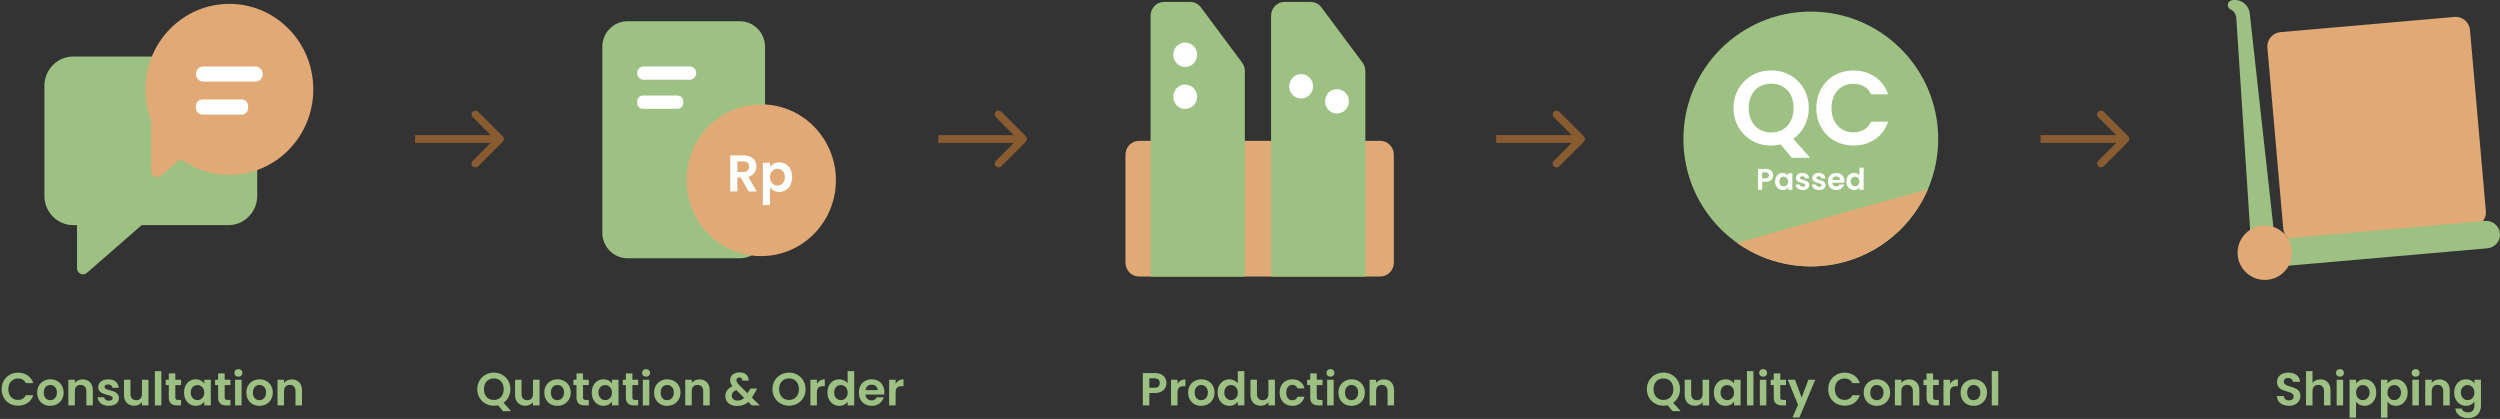 <svg xmlns="http://www.w3.org/2000/svg" width="1295" height="217" viewBox="0 0 1295 217" fill="none"><rect x="0" y="0" width="1295" height="217" fill="#333333" stroke="none"/><path d="M0.867 201.6C0.867 199.952 1.235 198.48 1.971 197.184C2.723 195.872 3.739 194.856 5.019 194.136C6.315 193.4 7.763 193.032 9.363 193.032C11.235 193.032 12.875 193.512 14.283 194.472C15.691 195.432 16.675 196.76 17.235 198.456H13.371C12.987 197.656 12.443 197.056 11.739 196.656C11.051 196.256 10.251 196.056 9.339 196.056C8.363 196.056 7.491 196.288 6.723 196.752C5.971 197.2 5.379 197.84 4.947 198.672C4.531 199.504 4.323 200.48 4.323 201.6C4.323 202.704 4.531 203.68 4.947 204.528C5.379 205.36 5.971 206.008 6.723 206.472C7.491 206.92 8.363 207.144 9.339 207.144C10.251 207.144 11.051 206.944 11.739 206.544C12.443 206.128 12.987 205.52 13.371 204.72H17.235C16.675 206.432 15.691 207.768 14.283 208.728C12.891 209.672 11.251 210.144 9.363 210.144C7.763 210.144 6.315 209.784 5.019 209.064C3.739 208.328 2.723 207.312 1.971 206.016C1.235 204.72 0.867 203.248 0.867 201.6ZM26.009 210.216C24.729 210.216 23.577 209.936 22.553 209.376C21.529 208.8 20.721 207.992 20.129 206.952C19.553 205.912 19.265 204.712 19.265 203.352C19.265 201.992 19.561 200.792 20.153 199.752C20.761 198.712 21.585 197.912 22.625 197.352C23.665 196.776 24.825 196.488 26.105 196.488C27.385 196.488 28.545 196.776 29.585 197.352C30.625 197.912 31.441 198.712 32.033 199.752C32.641 200.792 32.945 201.992 32.945 203.352C32.945 204.712 32.633 205.912 32.009 206.952C31.401 207.992 30.569 208.8 29.513 209.376C28.473 209.936 27.305 210.216 26.009 210.216ZM26.009 207.288C26.617 207.288 27.185 207.144 27.713 206.856C28.257 206.552 28.689 206.104 29.009 205.512C29.329 204.92 29.489 204.2 29.489 203.352C29.489 202.088 29.153 201.12 28.481 200.448C27.825 199.76 27.017 199.416 26.057 199.416C25.097 199.416 24.289 199.76 23.633 200.448C22.993 201.12 22.673 202.088 22.673 203.352C22.673 204.616 22.985 205.592 23.609 206.28C24.249 206.952 25.049 207.288 26.009 207.288ZM42.778 196.512C44.362 196.512 45.642 197.016 46.618 198.024C47.594 199.016 48.082 200.408 48.082 202.2V210H44.722V202.656C44.722 201.6 44.458 200.792 43.93 200.232C43.402 199.656 42.682 199.368 41.77 199.368C40.842 199.368 40.106 199.656 39.562 200.232C39.034 200.792 38.77 201.6 38.77 202.656V210H35.41V196.704H38.77V198.36C39.218 197.784 39.786 197.336 40.474 197.016C41.178 196.68 41.946 196.512 42.778 196.512ZM56.365 210.216C55.277 210.216 54.301 210.024 53.437 209.64C52.573 209.24 51.885 208.704 51.373 208.032C50.877 207.36 50.605 206.616 50.557 205.8H53.941C54.005 206.312 54.253 206.736 54.685 207.072C55.133 207.408 55.685 207.576 56.341 207.576C56.981 207.576 57.477 207.448 57.829 207.192C58.197 206.936 58.381 206.608 58.381 206.208C58.381 205.776 58.157 205.456 57.709 205.248C57.277 205.024 56.581 204.784 55.621 204.528C54.629 204.288 53.813 204.04 53.173 203.784C52.549 203.528 52.005 203.136 51.541 202.608C51.093 202.08 50.869 201.368 50.869 200.472C50.869 199.736 51.077 199.064 51.493 198.456C51.925 197.848 52.533 197.368 53.317 197.016C54.117 196.664 55.053 196.488 56.125 196.488C57.709 196.488 58.973 196.888 59.917 197.688C60.861 198.472 61.381 199.536 61.477 200.88H58.261C58.213 200.352 57.989 199.936 57.589 199.632C57.205 199.312 56.685 199.152 56.029 199.152C55.421 199.152 54.949 199.264 54.613 199.488C54.293 199.712 54.133 200.024 54.133 200.424C54.133 200.872 54.357 201.216 54.805 201.456C55.253 201.68 55.949 201.912 56.893 202.152C57.853 202.392 58.645 202.64 59.269 202.896C59.893 203.152 60.429 203.552 60.877 204.096C61.341 204.624 61.581 205.328 61.597 206.208C61.597 206.976 61.381 207.664 60.949 208.272C60.533 208.88 59.925 209.36 59.125 209.712C58.341 210.048 57.421 210.216 56.365 210.216ZM76.907 196.704V210H73.523V208.32C73.091 208.896 72.523 209.352 71.819 209.688C71.131 210.008 70.379 210.168 69.563 210.168C68.523 210.168 67.603 209.952 66.803 209.52C66.003 209.072 65.371 208.424 64.907 207.576C64.459 206.712 64.235 205.688 64.235 204.504V196.704H67.595V204.024C67.595 205.08 67.859 205.896 68.387 206.472C68.915 207.032 69.635 207.312 70.547 207.312C71.475 207.312 72.203 207.032 72.731 206.472C73.259 205.896 73.523 205.08 73.523 204.024V196.704H76.907ZM83.582 192.24V210H80.222V192.24H83.582ZM90.814 199.464V205.896C90.814 206.344 90.918 206.672 91.126 206.88C91.35 207.072 91.718 207.168 92.23 207.168H93.79V210H91.678C88.846 210 87.43 208.624 87.43 205.872V199.464H85.846V196.704H87.43V193.416H90.814V196.704H93.79V199.464H90.814ZM95.343 203.304C95.343 201.96 95.607 200.768 96.135 199.728C96.679 198.688 97.407 197.888 98.319 197.328C99.247 196.768 100.279 196.488 101.415 196.488C102.407 196.488 103.271 196.688 104.007 197.088C104.759 197.488 105.359 197.992 105.807 198.6V196.704H109.191V210H105.807V208.056C105.375 208.68 104.775 209.2 104.007 209.616C103.255 210.016 102.383 210.216 101.391 210.216C100.271 210.216 99.247 209.928 98.319 209.352C97.407 208.776 96.679 207.968 96.135 206.928C95.607 205.872 95.343 204.664 95.343 203.304ZM105.807 203.352C105.807 202.536 105.647 201.84 105.327 201.264C105.007 200.672 104.575 200.224 104.031 199.92C103.487 199.6 102.903 199.44 102.279 199.44C101.655 199.44 101.079 199.592 100.551 199.896C100.023 200.2 99.591 200.648 99.255 201.24C98.935 201.816 98.775 202.504 98.775 203.304C98.775 204.104 98.935 204.808 99.255 205.416C99.591 206.008 100.023 206.464 100.551 206.784C101.095 207.104 101.671 207.264 102.279 207.264C102.903 207.264 103.487 207.112 104.031 206.808C104.575 206.488 105.007 206.04 105.327 205.464C105.647 204.872 105.807 204.168 105.807 203.352ZM116.384 199.464V205.896C116.384 206.344 116.488 206.672 116.696 206.88C116.92 207.072 117.288 207.168 117.8 207.168H119.36V210H117.248C114.416 210 113 208.624 113 205.872V199.464H111.416V196.704H113V193.416H116.384V196.704H119.36V199.464H116.384ZM123.481 195.12C122.889 195.12 122.393 194.936 121.993 194.568C121.609 194.184 121.417 193.712 121.417 193.152C121.417 192.592 121.609 192.128 121.993 191.76C122.393 191.376 122.889 191.184 123.481 191.184C124.073 191.184 124.561 191.376 124.945 191.76C125.345 192.128 125.545 192.592 125.545 193.152C125.545 193.712 125.345 194.184 124.945 194.568C124.561 194.936 124.073 195.12 123.481 195.12ZM125.137 196.704V210H121.777V196.704H125.137ZM134.361 210.216C133.081 210.216 131.929 209.936 130.905 209.376C129.881 208.8 129.073 207.992 128.481 206.952C127.905 205.912 127.617 204.712 127.617 203.352C127.617 201.992 127.913 200.792 128.505 199.752C129.113 198.712 129.937 197.912 130.977 197.352C132.017 196.776 133.177 196.488 134.457 196.488C135.737 196.488 136.897 196.776 137.937 197.352C138.977 197.912 139.793 198.712 140.385 199.752C140.993 200.792 141.297 201.992 141.297 203.352C141.297 204.712 140.985 205.912 140.361 206.952C139.753 207.992 138.921 208.8 137.865 209.376C136.825 209.936 135.657 210.216 134.361 210.216ZM134.361 207.288C134.969 207.288 135.537 207.144 136.065 206.856C136.609 206.552 137.041 206.104 137.361 205.512C137.681 204.92 137.841 204.2 137.841 203.352C137.841 202.088 137.505 201.12 136.833 200.448C136.177 199.76 135.369 199.416 134.409 199.416C133.449 199.416 132.641 199.76 131.985 200.448C131.345 201.12 131.025 202.088 131.025 203.352C131.025 204.616 131.337 205.592 131.961 206.28C132.601 206.952 133.401 207.288 134.361 207.288ZM151.129 196.512C152.713 196.512 153.993 197.016 154.969 198.024C155.945 199.016 156.433 200.408 156.433 202.2V210H153.073V202.656C153.073 201.6 152.809 200.792 152.281 200.232C151.753 199.656 151.033 199.368 150.121 199.368C149.193 199.368 148.457 199.656 147.913 200.232C147.385 200.792 147.121 201.6 147.121 202.656V210H143.761V196.704H147.121V198.36C147.569 197.784 148.137 197.336 148.825 197.016C149.529 196.68 150.297 196.512 151.129 196.512Z" fill="#9DC183"></path><path d="M260.519 212.952L257.975 209.904C257.271 210.08 256.551 210.168 255.815 210.168C254.247 210.168 252.807 209.8 251.495 209.064C250.183 208.328 249.143 207.312 248.375 206.016C247.607 204.704 247.223 203.224 247.223 201.576C247.223 199.944 247.607 198.48 248.375 197.184C249.143 195.872 250.183 194.848 251.495 194.112C252.807 193.376 254.247 193.008 255.815 193.008C257.399 193.008 258.839 193.376 260.135 194.112C261.447 194.848 262.479 195.872 263.231 197.184C263.999 198.48 264.383 199.944 264.383 201.576C264.383 203.064 264.063 204.424 263.423 205.656C262.799 206.872 261.943 207.864 260.855 208.632L264.695 212.952H260.519ZM250.679 201.576C250.679 202.696 250.895 203.68 251.327 204.528C251.759 205.376 252.359 206.032 253.127 206.496C253.911 206.944 254.807 207.168 255.815 207.168C256.823 207.168 257.711 206.944 258.479 206.496C259.247 206.032 259.847 205.376 260.279 204.528C260.711 203.68 260.927 202.696 260.927 201.576C260.927 200.456 260.711 199.48 260.279 198.648C259.847 197.8 259.247 197.152 258.479 196.704C257.711 196.256 256.823 196.032 255.815 196.032C254.807 196.032 253.911 196.256 253.127 196.704C252.359 197.152 251.759 197.8 251.327 198.648C250.895 199.48 250.679 200.456 250.679 201.576ZM279.481 196.704V210H276.097V208.32C275.665 208.896 275.097 209.352 274.393 209.688C273.705 210.008 272.953 210.168 272.137 210.168C271.097 210.168 270.177 209.952 269.377 209.52C268.577 209.072 267.945 208.424 267.481 207.576C267.033 206.712 266.809 205.688 266.809 204.504V196.704H270.169V204.024C270.169 205.08 270.433 205.896 270.961 206.472C271.489 207.032 272.209 207.312 273.121 207.312C274.049 207.312 274.777 207.032 275.305 206.472C275.833 205.896 276.097 205.08 276.097 204.024V196.704H279.481ZM288.701 210.216C287.421 210.216 286.269 209.936 285.245 209.376C284.221 208.8 283.413 207.992 282.821 206.952C282.245 205.912 281.957 204.712 281.957 203.352C281.957 201.992 282.253 200.792 282.845 199.752C283.453 198.712 284.277 197.912 285.317 197.352C286.357 196.776 287.517 196.488 288.797 196.488C290.077 196.488 291.237 196.776 292.277 197.352C293.317 197.912 294.133 198.712 294.725 199.752C295.333 200.792 295.637 201.992 295.637 203.352C295.637 204.712 295.325 205.912 294.701 206.952C294.093 207.992 293.261 208.8 292.205 209.376C291.165 209.936 289.997 210.216 288.701 210.216ZM288.701 207.288C289.309 207.288 289.877 207.144 290.405 206.856C290.949 206.552 291.381 206.104 291.701 205.512C292.021 204.92 292.181 204.2 292.181 203.352C292.181 202.088 291.845 201.12 291.173 200.448C290.517 199.76 289.709 199.416 288.749 199.416C287.789 199.416 286.981 199.76 286.325 200.448C285.685 201.12 285.365 202.088 285.365 203.352C285.365 204.616 285.677 205.592 286.301 206.28C286.941 206.952 287.741 207.288 288.701 207.288ZM302.013 199.464V205.896C302.013 206.344 302.117 206.672 302.325 206.88C302.549 207.072 302.917 207.168 303.429 207.168H304.989V210H302.877C300.045 210 298.629 208.624 298.629 205.872V199.464H297.045V196.704H298.629V193.416H302.013V196.704H304.989V199.464H302.013ZM306.542 203.304C306.542 201.96 306.806 200.768 307.334 199.728C307.878 198.688 308.606 197.888 309.518 197.328C310.446 196.768 311.478 196.488 312.614 196.488C313.606 196.488 314.47 196.688 315.206 197.088C315.958 197.488 316.558 197.992 317.006 198.6V196.704H320.39V210H317.006V208.056C316.574 208.68 315.974 209.2 315.206 209.616C314.454 210.016 313.582 210.216 312.59 210.216C311.47 210.216 310.446 209.928 309.518 209.352C308.606 208.776 307.878 207.968 307.334 206.928C306.806 205.872 306.542 204.664 306.542 203.304ZM317.006 203.352C317.006 202.536 316.846 201.84 316.526 201.264C316.206 200.672 315.774 200.224 315.23 199.92C314.686 199.6 314.102 199.44 313.478 199.44C312.854 199.44 312.278 199.592 311.75 199.896C311.222 200.2 310.79 200.648 310.454 201.24C310.134 201.816 309.974 202.504 309.974 203.304C309.974 204.104 310.134 204.808 310.454 205.416C310.79 206.008 311.222 206.464 311.75 206.784C312.294 207.104 312.87 207.264 313.478 207.264C314.102 207.264 314.686 207.112 315.23 206.808C315.774 206.488 316.206 206.04 316.526 205.464C316.846 204.872 317.006 204.168 317.006 203.352ZM327.584 199.464V205.896C327.584 206.344 327.688 206.672 327.896 206.88C328.12 207.072 328.488 207.168 329 207.168H330.56V210H328.448C325.616 210 324.2 208.624 324.2 205.872V199.464H322.616V196.704H324.2V193.416H327.584V196.704H330.56V199.464H327.584ZM334.68 195.12C334.088 195.12 333.592 194.936 333.192 194.568C332.808 194.184 332.616 193.712 332.616 193.152C332.616 192.592 332.808 192.128 333.192 191.76C333.592 191.376 334.088 191.184 334.68 191.184C335.272 191.184 335.76 191.376 336.144 191.76C336.544 192.128 336.744 192.592 336.744 193.152C336.744 193.712 336.544 194.184 336.144 194.568C335.76 194.936 335.272 195.12 334.68 195.12ZM336.336 196.704V210H332.976V196.704H336.336ZM345.56 210.216C344.28 210.216 343.128 209.936 342.104 209.376C341.08 208.8 340.272 207.992 339.68 206.952C339.104 205.912 338.816 204.712 338.816 203.352C338.816 201.992 339.112 200.792 339.704 199.752C340.312 198.712 341.136 197.912 342.176 197.352C343.216 196.776 344.376 196.488 345.656 196.488C346.936 196.488 348.096 196.776 349.136 197.352C350.176 197.912 350.992 198.712 351.584 199.752C352.192 200.792 352.496 201.992 352.496 203.352C352.496 204.712 352.184 205.912 351.56 206.952C350.952 207.992 350.12 208.8 349.064 209.376C348.024 209.936 346.856 210.216 345.56 210.216ZM345.56 207.288C346.168 207.288 346.736 207.144 347.264 206.856C347.808 206.552 348.24 206.104 348.56 205.512C348.88 204.92 349.04 204.2 349.04 203.352C349.04 202.088 348.704 201.12 348.032 200.448C347.376 199.76 346.568 199.416 345.608 199.416C344.648 199.416 343.84 199.76 343.184 200.448C342.544 201.12 342.224 202.088 342.224 203.352C342.224 204.616 342.536 205.592 343.16 206.28C343.8 206.952 344.6 207.288 345.56 207.288ZM362.329 196.512C363.913 196.512 365.193 197.016 366.169 198.024C367.145 199.016 367.633 200.408 367.633 202.2V210H364.273V202.656C364.273 201.6 364.009 200.792 363.481 200.232C362.953 199.656 362.233 199.368 361.321 199.368C360.393 199.368 359.657 199.656 359.113 200.232C358.585 200.792 358.321 201.6 358.321 202.656V210H354.961V196.704H358.321V198.36C358.769 197.784 359.337 197.336 360.025 197.016C360.729 196.68 361.497 196.512 362.329 196.512ZM389.435 210L387.611 208.2C386.059 209.592 384.163 210.288 381.923 210.288C380.691 210.288 379.603 210.08 378.659 209.664C377.731 209.232 377.011 208.632 376.499 207.864C375.987 207.08 375.731 206.176 375.731 205.152C375.731 204.048 376.043 203.056 376.667 202.176C377.291 201.296 378.211 200.584 379.427 200.04C378.995 199.512 378.683 199.008 378.491 198.528C378.299 198.032 378.203 197.504 378.203 196.944C378.203 196.176 378.403 195.488 378.803 194.88C379.203 194.256 379.771 193.768 380.507 193.416C381.259 193.064 382.131 192.888 383.123 192.888C384.131 192.888 384.995 193.08 385.715 193.464C386.435 193.848 386.971 194.36 387.323 195C387.675 195.64 387.827 196.352 387.779 197.136H384.515C384.531 196.608 384.403 196.208 384.131 195.936C383.859 195.648 383.491 195.504 383.027 195.504C382.579 195.504 382.203 195.64 381.899 195.912C381.611 196.168 381.467 196.504 381.467 196.92C381.467 197.32 381.587 197.72 381.827 198.12C382.067 198.504 382.459 198.984 383.003 199.56L387.227 203.736C387.259 203.704 387.283 203.672 387.299 203.64C387.315 203.608 387.331 203.576 387.347 203.544L388.715 201.264H392.219L390.539 204.216C390.219 204.84 389.875 205.432 389.507 205.992L393.563 210H389.435ZM382.019 207.504C383.331 207.504 384.491 207.04 385.499 206.112L381.371 202.032C379.819 202.72 379.043 203.696 379.043 204.96C379.043 205.68 379.315 206.288 379.859 206.784C380.403 207.264 381.123 207.504 382.019 207.504ZM408.721 210.168C407.153 210.168 405.713 209.8 404.401 209.064C403.089 208.328 402.049 207.312 401.281 206.016C400.513 204.704 400.129 203.224 400.129 201.576C400.129 199.944 400.513 198.48 401.281 197.184C402.049 195.872 403.089 194.848 404.401 194.112C405.713 193.376 407.153 193.008 408.721 193.008C410.305 193.008 411.745 193.376 413.041 194.112C414.353 194.848 415.385 195.872 416.137 197.184C416.905 198.48 417.289 199.944 417.289 201.576C417.289 203.224 416.905 204.704 416.137 206.016C415.385 207.312 414.353 208.328 413.041 209.064C411.729 209.8 410.289 210.168 408.721 210.168ZM408.721 207.168C409.729 207.168 410.617 206.944 411.385 206.496C412.153 206.032 412.753 205.376 413.185 204.528C413.617 203.68 413.833 202.696 413.833 201.576C413.833 200.456 413.617 199.48 413.185 198.648C412.753 197.8 412.153 197.152 411.385 196.704C410.617 196.256 409.729 196.032 408.721 196.032C407.713 196.032 406.817 196.256 406.033 196.704C405.265 197.152 404.665 197.8 404.233 198.648C403.801 199.48 403.585 200.456 403.585 201.576C403.585 202.696 403.801 203.68 404.233 204.528C404.665 205.376 405.265 206.032 406.033 206.496C406.817 206.944 407.713 207.168 408.721 207.168ZM423.149 198.768C423.581 198.064 424.141 197.512 424.829 197.112C425.533 196.712 426.333 196.512 427.229 196.512V200.04H426.341C425.285 200.04 424.485 200.288 423.941 200.784C423.413 201.28 423.149 202.144 423.149 203.376V210H419.789V196.704H423.149V198.768ZM428.628 203.304C428.628 201.96 428.892 200.768 429.42 199.728C429.964 198.688 430.7 197.888 431.628 197.328C432.556 196.768 433.588 196.488 434.724 196.488C435.588 196.488 436.412 196.68 437.196 197.064C437.98 197.432 438.604 197.928 439.068 198.552V192.24H442.476V210H439.068V208.032C438.652 208.688 438.068 209.216 437.316 209.616C436.564 210.016 435.692 210.216 434.7 210.216C433.58 210.216 432.556 209.928 431.628 209.352C430.7 208.776 429.964 207.968 429.42 206.928C428.892 205.872 428.628 204.664 428.628 203.304ZM439.092 203.352C439.092 202.536 438.932 201.84 438.612 201.264C438.292 200.672 437.86 200.224 437.316 199.92C436.772 199.6 436.188 199.44 435.564 199.44C434.94 199.44 434.364 199.592 433.836 199.896C433.308 200.2 432.876 200.648 432.54 201.24C432.22 201.816 432.06 202.504 432.06 203.304C432.06 204.104 432.22 204.808 432.54 205.416C432.876 206.008 433.308 206.464 433.836 206.784C434.38 207.104 434.956 207.264 435.564 207.264C436.188 207.264 436.772 207.112 437.316 206.808C437.86 206.488 438.292 206.04 438.612 205.464C438.932 204.872 439.092 204.168 439.092 203.352ZM458.118 203.064C458.118 203.544 458.086 203.976 458.022 204.36H448.302C448.382 205.32 448.718 206.072 449.31 206.616C449.902 207.16 450.63 207.432 451.494 207.432C452.742 207.432 453.63 206.896 454.158 205.824H457.782C457.398 207.104 456.662 208.16 455.574 208.992C454.486 209.808 453.15 210.216 451.566 210.216C450.286 210.216 449.134 209.936 448.11 209.376C447.102 208.8 446.31 207.992 445.734 206.952C445.174 205.912 444.894 204.712 444.894 203.352C444.894 201.976 445.174 200.768 445.734 199.728C446.294 198.688 447.078 197.888 448.086 197.328C449.094 196.768 450.254 196.488 451.566 196.488C452.83 196.488 453.958 196.76 454.95 197.304C455.958 197.848 456.734 198.624 457.278 199.632C457.838 200.624 458.118 201.768 458.118 203.064ZM454.638 202.104C454.622 201.24 454.31 200.552 453.702 200.04C453.094 199.512 452.35 199.248 451.47 199.248C450.638 199.248 449.934 199.504 449.358 200.016C448.798 200.512 448.454 201.208 448.326 202.104H454.638ZM463.93 198.768C464.362 198.064 464.922 197.512 465.61 197.112C466.314 196.712 467.114 196.512 468.01 196.512V200.04H467.122C466.066 200.04 465.266 200.288 464.722 200.784C464.194 201.28 463.93 202.144 463.93 203.376V210H460.57V196.704H463.93V198.768Z" fill="#9DC183"></path><path d="M604.204 198.432C604.204 199.328 603.988 200.168 603.556 200.952C603.14 201.736 602.476 202.368 601.564 202.848C600.668 203.328 599.532 203.568 598.156 203.568H595.348V210H591.988V193.248H598.156C599.452 193.248 600.556 193.472 601.468 193.92C602.38 194.368 603.06 194.984 603.508 195.768C603.972 196.552 604.204 197.44 604.204 198.432ZM598.012 200.856C598.94 200.856 599.628 200.648 600.076 200.232C600.524 199.8 600.748 199.2 600.748 198.432C600.748 196.8 599.836 195.984 598.012 195.984H595.348V200.856H598.012ZM609.95 198.768C610.382 198.064 610.942 197.512 611.63 197.112C612.334 196.712 613.134 196.512 614.03 196.512V200.04H613.142C612.086 200.04 611.286 200.288 610.742 200.784C610.214 201.28 609.95 202.144 609.95 203.376V210H606.59V196.704H609.95V198.768ZM622.197 210.216C620.917 210.216 619.765 209.936 618.741 209.376C617.717 208.8 616.909 207.992 616.317 206.952C615.741 205.912 615.453 204.712 615.453 203.352C615.453 201.992 615.749 200.792 616.341 199.752C616.949 198.712 617.773 197.912 618.813 197.352C619.853 196.776 621.013 196.488 622.293 196.488C623.573 196.488 624.733 196.776 625.773 197.352C626.813 197.912 627.629 198.712 628.221 199.752C628.829 200.792 629.133 201.992 629.133 203.352C629.133 204.712 628.821 205.912 628.197 206.952C627.589 207.992 626.757 208.8 625.701 209.376C624.661 209.936 623.493 210.216 622.197 210.216ZM622.197 207.288C622.805 207.288 623.373 207.144 623.901 206.856C624.445 206.552 624.877 206.104 625.197 205.512C625.517 204.92 625.677 204.2 625.677 203.352C625.677 202.088 625.341 201.12 624.669 200.448C624.013 199.76 623.205 199.416 622.245 199.416C621.285 199.416 620.477 199.76 619.821 200.448C619.181 201.12 618.861 202.088 618.861 203.352C618.861 204.616 619.173 205.592 619.797 206.28C620.437 206.952 621.237 207.288 622.197 207.288ZM630.733 203.304C630.733 201.96 630.997 200.768 631.525 199.728C632.069 198.688 632.805 197.888 633.733 197.328C634.661 196.768 635.693 196.488 636.829 196.488C637.693 196.488 638.517 196.68 639.301 197.064C640.085 197.432 640.709 197.928 641.173 198.552V192.24H644.581V210H641.173V208.032C640.757 208.688 640.173 209.216 639.421 209.616C638.669 210.016 637.797 210.216 636.805 210.216C635.685 210.216 634.661 209.928 633.733 209.352C632.805 208.776 632.069 207.968 631.525 206.928C630.997 205.872 630.733 204.664 630.733 203.304ZM641.197 203.352C641.197 202.536 641.037 201.84 640.717 201.264C640.397 200.672 639.965 200.224 639.421 199.92C638.877 199.6 638.293 199.44 637.669 199.44C637.045 199.44 636.469 199.592 635.941 199.896C635.413 200.2 634.981 200.648 634.645 201.24C634.325 201.816 634.165 202.504 634.165 203.304C634.165 204.104 634.325 204.808 634.645 205.416C634.981 206.008 635.413 206.464 635.941 206.784C636.485 207.104 637.061 207.264 637.669 207.264C638.293 207.264 638.877 207.112 639.421 206.808C639.965 206.488 640.397 206.04 640.717 205.464C641.037 204.872 641.197 204.168 641.197 203.352ZM660.415 196.704V210H657.031V208.32C656.599 208.896 656.031 209.352 655.327 209.688C654.639 210.008 653.887 210.168 653.071 210.168C652.031 210.168 651.111 209.952 650.311 209.52C649.511 209.072 648.879 208.424 648.415 207.576C647.967 206.712 647.743 205.688 647.743 204.504V196.704H651.103V204.024C651.103 205.08 651.367 205.896 651.895 206.472C652.423 207.032 653.143 207.312 654.055 207.312C654.983 207.312 655.711 207.032 656.239 206.472C656.767 205.896 657.031 205.08 657.031 204.024V196.704H660.415ZM662.866 203.352C662.866 201.976 663.146 200.776 663.706 199.752C664.266 198.712 665.042 197.912 666.034 197.352C667.026 196.776 668.162 196.488 669.442 196.488C671.09 196.488 672.45 196.904 673.522 197.736C674.61 198.552 675.338 199.704 675.706 201.192H672.082C671.89 200.616 671.562 200.168 671.098 199.848C670.65 199.512 670.09 199.344 669.418 199.344C668.458 199.344 667.698 199.696 667.138 200.4C666.578 201.088 666.298 202.072 666.298 203.352C666.298 204.616 666.578 205.6 667.138 206.304C667.698 206.992 668.458 207.336 669.418 207.336C670.778 207.336 671.666 206.728 672.082 205.512H675.706C675.338 206.952 674.61 208.096 673.522 208.944C672.434 209.792 671.074 210.216 669.442 210.216C668.162 210.216 667.026 209.936 666.034 209.376C665.042 208.8 664.266 208 663.706 206.976C663.146 205.936 662.866 204.728 662.866 203.352ZM682.08 199.464V205.896C682.08 206.344 682.184 206.672 682.392 206.88C682.616 207.072 682.984 207.168 683.496 207.168H685.056V210H682.944C680.112 210 678.696 208.624 678.696 205.872V199.464H677.112V196.704H678.696V193.416H682.08V196.704H685.056V199.464H682.08ZM689.176 195.12C688.584 195.12 688.088 194.936 687.688 194.568C687.304 194.184 687.112 193.712 687.112 193.152C687.112 192.592 687.304 192.128 687.688 191.76C688.088 191.376 688.584 191.184 689.176 191.184C689.768 191.184 690.256 191.376 690.64 191.76C691.04 192.128 691.24 192.592 691.24 193.152C691.24 193.712 691.04 194.184 690.64 194.568C690.256 194.936 689.768 195.12 689.176 195.12ZM690.832 196.704V210H687.472V196.704H690.832ZM700.056 210.216C698.776 210.216 697.624 209.936 696.6 209.376C695.576 208.8 694.768 207.992 694.176 206.952C693.6 205.912 693.312 204.712 693.312 203.352C693.312 201.992 693.608 200.792 694.2 199.752C694.808 198.712 695.632 197.912 696.672 197.352C697.712 196.776 698.872 196.488 700.152 196.488C701.432 196.488 702.592 196.776 703.632 197.352C704.672 197.912 705.488 198.712 706.08 199.752C706.688 200.792 706.992 201.992 706.992 203.352C706.992 204.712 706.68 205.912 706.056 206.952C705.448 207.992 704.616 208.8 703.56 209.376C702.52 209.936 701.352 210.216 700.056 210.216ZM700.056 207.288C700.664 207.288 701.232 207.144 701.76 206.856C702.304 206.552 702.736 206.104 703.056 205.512C703.376 204.92 703.536 204.2 703.536 203.352C703.536 202.088 703.2 201.12 702.528 200.448C701.872 199.76 701.064 199.416 700.104 199.416C699.144 199.416 698.336 199.76 697.68 200.448C697.04 201.12 696.72 202.088 696.72 203.352C696.72 204.616 697.032 205.592 697.656 206.28C698.296 206.952 699.096 207.288 700.056 207.288ZM716.825 196.512C718.409 196.512 719.689 197.016 720.665 198.024C721.641 199.016 722.129 200.408 722.129 202.2V210H718.769V202.656C718.769 201.6 718.505 200.792 717.977 200.232C717.449 199.656 716.729 199.368 715.817 199.368C714.889 199.368 714.153 199.656 713.609 200.232C713.081 200.792 712.817 201.6 712.817 202.656V210H709.457V196.704H712.817V198.36C713.265 197.784 713.833 197.336 714.521 197.016C715.225 196.68 715.993 196.512 716.825 196.512Z" fill="#9DC183"></path><path d="M866.374 212.952L863.83 209.904C863.126 210.08 862.406 210.168 861.67 210.168C860.102 210.168 858.662 209.8 857.35 209.064C856.038 208.328 854.998 207.312 854.23 206.016C853.462 204.704 853.078 203.224 853.078 201.576C853.078 199.944 853.462 198.48 854.23 197.184C854.998 195.872 856.038 194.848 857.35 194.112C858.662 193.376 860.102 193.008 861.67 193.008C863.254 193.008 864.694 193.376 865.99 194.112C867.302 194.848 868.334 195.872 869.086 197.184C869.854 198.48 870.238 199.944 870.238 201.576C870.238 203.064 869.918 204.424 869.278 205.656C868.654 206.872 867.798 207.864 866.71 208.632L870.55 212.952H866.374ZM856.534 201.576C856.534 202.696 856.75 203.68 857.182 204.528C857.614 205.376 858.214 206.032 858.982 206.496C859.766 206.944 860.662 207.168 861.67 207.168C862.678 207.168 863.566 206.944 864.334 206.496C865.102 206.032 865.702 205.376 866.134 204.528C866.566 203.68 866.782 202.696 866.782 201.576C866.782 200.456 866.566 199.48 866.134 198.648C865.702 197.8 865.102 197.152 864.334 196.704C863.566 196.256 862.678 196.032 861.67 196.032C860.662 196.032 859.766 196.256 858.982 196.704C858.214 197.152 857.614 197.8 857.182 198.648C856.75 199.48 856.534 200.456 856.534 201.576ZM885.337 196.704V210H881.953V208.32C881.521 208.896 880.953 209.352 880.249 209.688C879.561 210.008 878.809 210.168 877.993 210.168C876.953 210.168 876.033 209.952 875.233 209.52C874.433 209.072 873.801 208.424 873.337 207.576C872.889 206.712 872.665 205.688 872.665 204.504V196.704H876.025V204.024C876.025 205.08 876.289 205.896 876.817 206.472C877.345 207.032 878.065 207.312 878.977 207.312C879.905 207.312 880.633 207.032 881.161 206.472C881.689 205.896 881.953 205.08 881.953 204.024V196.704H885.337ZM887.788 203.304C887.788 201.96 888.052 200.768 888.58 199.728C889.124 198.688 889.852 197.888 890.764 197.328C891.692 196.768 892.724 196.488 893.86 196.488C894.852 196.488 895.716 196.688 896.452 197.088C897.204 197.488 897.804 197.992 898.252 198.6V196.704H901.636V210H898.252V208.056C897.82 208.68 897.22 209.2 896.452 209.616C895.7 210.016 894.828 210.216 893.836 210.216C892.716 210.216 891.692 209.928 890.764 209.352C889.852 208.776 889.124 207.968 888.58 206.928C888.052 205.872 887.788 204.664 887.788 203.304ZM898.252 203.352C898.252 202.536 898.092 201.84 897.772 201.264C897.452 200.672 897.02 200.224 896.476 199.92C895.932 199.6 895.348 199.44 894.724 199.44C894.1 199.44 893.524 199.592 892.996 199.896C892.468 200.2 892.036 200.648 891.7 201.24C891.38 201.816 891.22 202.504 891.22 203.304C891.22 204.104 891.38 204.808 891.7 205.416C892.036 206.008 892.468 206.464 892.996 206.784C893.54 207.104 894.116 207.264 894.724 207.264C895.348 207.264 895.932 207.112 896.476 206.808C897.02 206.488 897.452 206.04 897.772 205.464C898.092 204.872 898.252 204.168 898.252 203.352ZM908.278 192.24V210H904.918V192.24H908.278ZM913.301 195.12C912.709 195.12 912.213 194.936 911.813 194.568C911.429 194.184 911.237 193.712 911.237 193.152C911.237 192.592 911.429 192.128 911.813 191.76C912.213 191.376 912.709 191.184 913.301 191.184C913.893 191.184 914.381 191.376 914.765 191.76C915.165 192.128 915.365 192.592 915.365 193.152C915.365 193.712 915.165 194.184 914.765 194.568C914.381 194.936 913.893 195.12 913.301 195.12ZM914.957 196.704V210H911.597V196.704H914.957ZM922.189 199.464V205.896C922.189 206.344 922.293 206.672 922.501 206.88C922.725 207.072 923.093 207.168 923.605 207.168H925.165V210H923.053C920.221 210 918.805 208.624 918.805 205.872V199.464H917.221V196.704H918.805V193.416H922.189V196.704H925.165V199.464H922.189ZM940.302 196.704L932.07 216.288H928.494L931.374 209.664L926.046 196.704H929.814L933.246 205.992L936.726 196.704H940.302ZM947.016 201.6C947.016 199.952 947.384 198.48 948.12 197.184C948.872 195.872 949.888 194.856 951.168 194.136C952.464 193.4 953.912 193.032 955.512 193.032C957.384 193.032 959.024 193.512 960.432 194.472C961.84 195.432 962.824 196.76 963.384 198.456H959.52C959.136 197.656 958.592 197.056 957.888 196.656C957.2 196.256 956.4 196.056 955.488 196.056C954.512 196.056 953.64 196.288 952.872 196.752C952.12 197.2 951.528 197.84 951.096 198.672C950.68 199.504 950.472 200.48 950.472 201.6C950.472 202.704 950.68 203.68 951.096 204.528C951.528 205.36 952.12 206.008 952.872 206.472C953.64 206.92 954.512 207.144 955.488 207.144C956.4 207.144 957.2 206.944 957.888 206.544C958.592 206.128 959.136 205.52 959.52 204.72H963.384C962.824 206.432 961.84 207.768 960.432 208.728C959.04 209.672 957.4 210.144 955.512 210.144C953.912 210.144 952.464 209.784 951.168 209.064C949.888 208.328 948.872 207.312 948.12 206.016C947.384 204.72 947.016 203.248 947.016 201.6ZM972.158 210.216C970.878 210.216 969.726 209.936 968.702 209.376C967.678 208.8 966.87 207.992 966.278 206.952C965.702 205.912 965.414 204.712 965.414 203.352C965.414 201.992 965.71 200.792 966.302 199.752C966.91 198.712 967.734 197.912 968.774 197.352C969.814 196.776 970.974 196.488 972.254 196.488C973.534 196.488 974.694 196.776 975.734 197.352C976.774 197.912 977.59 198.712 978.182 199.752C978.79 200.792 979.094 201.992 979.094 203.352C979.094 204.712 978.782 205.912 978.158 206.952C977.55 207.992 976.718 208.8 975.662 209.376C974.622 209.936 973.454 210.216 972.158 210.216ZM972.158 207.288C972.766 207.288 973.334 207.144 973.862 206.856C974.406 206.552 974.838 206.104 975.158 205.512C975.478 204.92 975.638 204.2 975.638 203.352C975.638 202.088 975.302 201.12 974.63 200.448C973.974 199.76 973.166 199.416 972.206 199.416C971.246 199.416 970.438 199.76 969.782 200.448C969.142 201.12 968.822 202.088 968.822 203.352C968.822 204.616 969.134 205.592 969.758 206.28C970.398 206.952 971.198 207.288 972.158 207.288ZM988.926 196.512C990.51 196.512 991.79 197.016 992.766 198.024C993.742 199.016 994.23 200.408 994.23 202.2V210H990.87V202.656C990.87 201.6 990.606 200.792 990.078 200.232C989.55 199.656 988.83 199.368 987.918 199.368C986.99 199.368 986.254 199.656 985.71 200.232C985.182 200.792 984.918 201.6 984.918 202.656V210H981.558V196.704H984.918V198.36C985.366 197.784 985.934 197.336 986.622 197.016C987.326 196.68 988.094 196.512 988.926 196.512ZM1001.34 199.464V205.896C1001.34 206.344 1001.44 206.672 1001.65 206.88C1001.87 207.072 1002.24 207.168 1002.75 207.168H1004.31V210H1002.2C999.37 210 997.954 208.624 997.954 205.872V199.464H996.37V196.704H997.954V193.416H1001.34V196.704H1004.31V199.464H1001.34ZM1010.09 198.768C1010.52 198.064 1011.08 197.512 1011.77 197.112C1012.47 196.712 1013.27 196.512 1014.17 196.512V200.04H1013.28C1012.23 200.04 1011.43 200.288 1010.88 200.784C1010.35 201.28 1010.09 202.144 1010.09 203.376V210H1006.73V196.704H1010.09V198.768ZM1022.34 210.216C1021.06 210.216 1019.91 209.936 1018.88 209.376C1017.86 208.8 1017.05 207.992 1016.46 206.952C1015.88 205.912 1015.59 204.712 1015.59 203.352C1015.59 201.992 1015.89 200.792 1016.48 199.752C1017.09 198.712 1017.91 197.912 1018.95 197.352C1019.99 196.776 1021.15 196.488 1022.43 196.488C1023.71 196.488 1024.87 196.776 1025.91 197.352C1026.95 197.912 1027.77 198.712 1028.36 199.752C1028.97 200.792 1029.27 201.992 1029.27 203.352C1029.27 204.712 1028.96 205.912 1028.34 206.952C1027.73 207.992 1026.9 208.8 1025.84 209.376C1024.8 209.936 1023.63 210.216 1022.34 210.216ZM1022.34 207.288C1022.95 207.288 1023.51 207.144 1024.04 206.856C1024.59 206.552 1025.02 206.104 1025.34 205.512C1025.66 204.92 1025.82 204.2 1025.82 203.352C1025.82 202.088 1025.48 201.12 1024.81 200.448C1024.15 199.76 1023.35 199.416 1022.39 199.416C1021.43 199.416 1020.62 199.76 1019.96 200.448C1019.32 201.12 1019 202.088 1019 203.352C1019 204.616 1019.31 205.592 1019.94 206.28C1020.58 206.952 1021.38 207.288 1022.34 207.288ZM1035.1 192.24V210H1031.74V192.24H1035.1Z" fill="#9DC183"></path><path d="M1185.68 210.168C1184.51 210.168 1183.46 209.968 1182.51 209.568C1181.59 209.168 1180.85 208.592 1180.31 207.84C1179.76 207.088 1179.48 206.2 1179.47 205.176H1183.07C1183.11 205.864 1183.35 206.408 1183.79 206.808C1184.23 207.208 1184.84 207.408 1185.61 207.408C1186.39 207.408 1187.01 207.224 1187.46 206.856C1187.91 206.472 1188.13 205.976 1188.13 205.368C1188.13 204.872 1187.98 204.464 1187.67 204.144C1187.37 203.824 1186.99 203.576 1186.52 203.4C1186.07 203.208 1185.45 203 1184.65 202.776C1183.56 202.456 1182.67 202.144 1181.99 201.84C1181.31 201.52 1180.73 201.048 1180.23 200.424C1179.75 199.784 1179.51 198.936 1179.51 197.88C1179.51 196.888 1179.76 196.024 1180.26 195.288C1180.75 194.552 1181.45 193.992 1182.35 193.608C1183.24 193.208 1184.27 193.008 1185.42 193.008C1187.15 193.008 1188.55 193.432 1189.62 194.28C1190.71 195.112 1191.31 196.28 1191.42 197.784H1187.72C1187.69 197.208 1187.44 196.736 1186.98 196.368C1186.53 195.984 1185.93 195.792 1185.18 195.792C1184.52 195.792 1183.99 195.96 1183.59 196.296C1183.21 196.632 1183.02 197.12 1183.02 197.76C1183.02 198.208 1183.16 198.584 1183.45 198.888C1183.75 199.176 1184.12 199.416 1184.55 199.608C1185 199.784 1185.63 199.992 1186.43 200.232C1187.51 200.552 1188.4 200.872 1189.09 201.192C1189.78 201.512 1190.37 201.992 1190.87 202.632C1191.36 203.272 1191.61 204.112 1191.61 205.152C1191.61 206.048 1191.38 206.88 1190.91 207.648C1190.45 208.416 1189.77 209.032 1188.87 209.496C1187.98 209.944 1186.91 210.168 1185.68 210.168ZM1202.01 196.512C1203.02 196.512 1203.92 196.736 1204.7 197.184C1205.48 197.616 1206.09 198.264 1206.52 199.128C1206.97 199.976 1207.2 201 1207.2 202.2V210H1203.84V202.656C1203.84 201.6 1203.57 200.792 1203.04 200.232C1202.52 199.656 1201.8 199.368 1200.88 199.368C1199.96 199.368 1199.22 199.656 1198.68 200.232C1198.15 200.792 1197.88 201.6 1197.88 202.656V210H1194.52V192.24H1197.88V198.36C1198.32 197.784 1198.89 197.336 1199.61 197.016C1200.33 196.68 1201.13 196.512 1202.01 196.512ZM1212.09 195.12C1211.5 195.12 1211.01 194.936 1210.61 194.568C1210.22 194.184 1210.03 193.712 1210.03 193.152C1210.03 192.592 1210.22 192.128 1210.61 191.76C1211.01 191.376 1211.5 191.184 1212.09 191.184C1212.69 191.184 1213.17 191.376 1213.56 191.76C1213.96 192.128 1214.16 192.592 1214.16 193.152C1214.16 193.712 1213.96 194.184 1213.56 194.568C1213.17 194.936 1212.69 195.12 1212.09 195.12ZM1213.75 196.704V210H1210.39V196.704H1213.75ZM1220.43 198.624C1220.86 198.016 1221.45 197.512 1222.21 197.112C1222.97 196.696 1223.85 196.488 1224.82 196.488C1225.96 196.488 1226.98 196.768 1227.89 197.328C1228.82 197.888 1229.55 198.688 1230.08 199.728C1230.62 200.752 1230.89 201.944 1230.89 203.304C1230.89 204.664 1230.62 205.872 1230.08 206.928C1229.55 207.968 1228.82 208.776 1227.89 209.352C1226.98 209.928 1225.96 210.216 1224.82 210.216C1223.85 210.216 1222.98 210.016 1222.23 209.616C1221.49 209.216 1220.89 208.712 1220.43 208.104V216.336H1217.07V196.704H1220.43V198.624ZM1227.46 203.304C1227.46 202.504 1227.29 201.816 1226.96 201.24C1226.64 200.648 1226.21 200.2 1225.66 199.896C1225.13 199.592 1224.56 199.44 1223.93 199.44C1223.33 199.44 1222.75 199.6 1222.21 199.92C1221.68 200.224 1221.25 200.672 1220.91 201.264C1220.59 201.856 1220.43 202.552 1220.43 203.352C1220.43 204.152 1220.59 204.848 1220.91 205.44C1221.25 206.032 1221.68 206.488 1222.21 206.808C1222.75 207.112 1223.33 207.264 1223.93 207.264C1224.56 207.264 1225.13 207.104 1225.66 206.784C1226.21 206.464 1226.64 206.008 1226.96 205.416C1227.29 204.824 1227.46 204.12 1227.46 203.304ZM1236.7 198.624C1237.13 198.016 1237.72 197.512 1238.47 197.112C1239.24 196.696 1240.11 196.488 1241.09 196.488C1242.22 196.488 1243.25 196.768 1244.16 197.328C1245.09 197.888 1245.82 198.688 1246.34 199.728C1246.89 200.752 1247.16 201.944 1247.16 203.304C1247.16 204.664 1246.89 205.872 1246.34 206.928C1245.82 207.968 1245.09 208.776 1244.16 209.352C1243.25 209.928 1242.22 210.216 1241.09 210.216C1240.11 210.216 1239.25 210.016 1238.5 209.616C1237.76 209.216 1237.16 208.712 1236.7 208.104V216.336H1233.34V196.704H1236.7V198.624ZM1243.73 203.304C1243.73 202.504 1243.56 201.816 1243.22 201.24C1242.9 200.648 1242.47 200.2 1241.93 199.896C1241.4 199.592 1240.82 199.44 1240.2 199.44C1239.59 199.44 1239.02 199.6 1238.47 199.92C1237.94 200.224 1237.51 200.672 1237.18 201.264C1236.86 201.856 1236.7 202.552 1236.7 203.352C1236.7 204.152 1236.86 204.848 1237.18 205.44C1237.51 206.032 1237.94 206.488 1238.47 206.808C1239.02 207.112 1239.59 207.264 1240.2 207.264C1240.82 207.264 1241.4 207.104 1241.93 206.784C1242.47 206.464 1242.9 206.008 1243.22 205.416C1243.56 204.824 1243.73 204.12 1243.73 203.304ZM1251.31 195.12C1250.71 195.12 1250.22 194.936 1249.82 194.568C1249.43 194.184 1249.24 193.712 1249.24 193.152C1249.24 192.592 1249.43 192.128 1249.82 191.76C1250.22 191.376 1250.71 191.184 1251.31 191.184C1251.9 191.184 1252.39 191.376 1252.77 191.76C1253.17 192.128 1253.37 192.592 1253.37 193.152C1253.37 193.712 1253.17 194.184 1252.77 194.568C1252.39 194.936 1251.9 195.12 1251.31 195.12ZM1252.96 196.704V210H1249.6V196.704H1252.96ZM1263.65 196.512C1265.23 196.512 1266.51 197.016 1267.49 198.024C1268.47 199.016 1268.95 200.408 1268.95 202.2V210H1265.59V202.656C1265.59 201.6 1265.33 200.792 1264.8 200.232C1264.27 199.656 1263.55 199.368 1262.64 199.368C1261.71 199.368 1260.98 199.656 1260.43 200.232C1259.91 200.792 1259.64 201.6 1259.64 202.656V210H1256.28V196.704H1259.64V198.36C1260.09 197.784 1260.66 197.336 1261.35 197.016C1262.05 196.68 1262.82 196.512 1263.65 196.512ZM1277.36 196.488C1278.35 196.488 1279.22 196.688 1279.97 197.088C1280.72 197.472 1281.32 197.976 1281.75 198.6V196.704H1285.13V210.096C1285.13 211.328 1284.88 212.424 1284.39 213.384C1283.89 214.36 1283.15 215.128 1282.16 215.688C1281.16 216.264 1279.96 216.552 1278.56 216.552C1276.67 216.552 1275.12 216.112 1273.9 215.232C1272.7 214.352 1272.02 213.152 1271.86 211.632H1275.2C1275.37 212.24 1275.75 212.72 1276.32 213.072C1276.92 213.44 1277.63 213.624 1278.46 213.624C1279.44 213.624 1280.23 213.328 1280.84 212.736C1281.44 212.16 1281.75 211.28 1281.75 210.096V208.032C1281.32 208.656 1280.72 209.176 1279.95 209.592C1279.2 210.008 1278.33 210.216 1277.36 210.216C1276.24 210.216 1275.21 209.928 1274.28 209.352C1273.36 208.776 1272.62 207.968 1272.08 206.928C1271.55 205.872 1271.28 204.664 1271.28 203.304C1271.28 201.96 1271.55 200.768 1272.08 199.728C1272.62 198.688 1273.35 197.888 1274.26 197.328C1275.19 196.768 1276.22 196.488 1277.36 196.488ZM1281.75 203.352C1281.75 202.536 1281.59 201.84 1281.27 201.264C1280.95 200.672 1280.52 200.224 1279.97 199.92C1279.43 199.6 1278.84 199.44 1278.22 199.44C1277.6 199.44 1277.02 199.592 1276.49 199.896C1275.96 200.2 1275.53 200.648 1275.2 201.24C1274.88 201.816 1274.72 202.504 1274.72 203.304C1274.72 204.104 1274.88 204.808 1275.2 205.416C1275.53 206.008 1275.96 206.464 1276.49 206.784C1277.04 207.104 1277.61 207.264 1278.22 207.264C1278.84 207.264 1279.43 207.112 1279.97 206.808C1280.52 206.488 1280.95 206.04 1281.27 205.464C1281.59 204.872 1281.75 204.168 1281.75 203.352Z" fill="#9DC183"></path><path d="M118.307 29.29H37.928C29.682 29.29 23 36.098 23 44.499V101.413C23 109.814 29.682 116.621 37.928 116.621H39.897V138.998C39.897 141.675 42.978 143.118 44.973 141.379L73.371 116.621H118.312C126.558 116.621 133.24 109.814 133.24 101.413V44.499C133.24 36.098 126.558 29.29 118.312 29.29H118.307Z" fill="#9DC183"></path><path d="M118.813 2C94.802 2 75.335 21.833 75.335 46.296C75.335 51.945 76.383 57.337 78.273 62.304V88.666C78.273 91.343 81.353 92.786 83.349 91.048L93.438 82.25C100.578 87.491 109.34 90.587 118.813 90.587C142.824 90.587 162.291 70.754 162.291 46.291C162.291 21.828 142.824 2 118.813 2Z" fill="#E1A975"></path><path d="M132.277 34.429H105.349C103.226 34.429 101.505 36.183 101.505 38.346V38.351C101.505 40.514 103.226 42.267 105.349 42.267H132.277C134.4 42.267 136.121 40.514 136.121 38.351V38.346C136.121 36.183 134.4 34.429 132.277 34.429Z" fill="white"></path><path d="M125.137 51.537H104.901C103.025 51.537 101.505 53.087 101.505 54.998V55.915C101.505 57.826 103.025 59.375 104.901 59.375H125.137C127.013 59.375 128.533 57.826 128.533 55.915V54.998C128.533 53.087 127.013 51.537 125.137 51.537Z" fill="white"></path><path d="M383.219 11H325.075C317.854 11 312 16.945 312 24.278V120.514C312 127.847 317.854 133.792 325.075 133.792H383.219C390.441 133.792 396.294 127.847 396.294 120.514V24.278C396.294 16.945 390.441 11 383.219 11Z" fill="#9DC183"></path><path d="M394.304 132.659C415.675 132.659 433 115.065 433 93.362C433 71.659 415.675 54.065 394.304 54.065C372.933 54.065 355.608 71.659 355.608 93.362C355.608 115.065 372.933 132.659 394.304 132.659Z" fill="#E1A975"></path><path d="M357.231 34.419H333.465C331.59 34.419 330.069 35.962 330.069 37.866C330.069 39.77 331.59 41.313 333.465 41.313H357.231C359.106 41.313 360.626 39.77 360.626 37.866C360.626 35.962 359.106 34.419 357.231 34.419Z" fill="white"></path><path d="M350.928 49.472H333.069C331.412 49.472 330.069 50.836 330.069 52.518V53.321C330.069 55.003 331.412 56.367 333.069 56.367H350.928C352.584 56.367 353.927 55.003 353.927 53.321V52.518C353.927 50.836 352.584 49.472 350.928 49.472Z" fill="white"></path><path d="M387.753 99.171L383.693 91.889H381.953V99.171H378.262V80.484H385.169C386.591 80.484 387.806 80.739 388.807 81.248C389.807 81.757 390.559 82.444 391.06 83.31C391.562 84.176 391.812 85.144 391.812 86.215C391.812 87.446 391.461 88.558 390.758 89.548C390.056 90.538 389.01 91.221 387.622 91.595L392.024 99.173H387.753V99.171ZM381.953 89.078H385.038C386.041 89.078 386.786 88.832 387.279 88.343C387.772 87.851 388.018 87.17 388.018 86.295C388.018 85.421 387.772 84.775 387.279 84.3C386.786 83.828 386.041 83.591 385.038 83.591H381.953V89.08V89.078Z" fill="white"></path><path d="M400.815 84.781C401.651 84.326 402.604 84.098 403.675 84.098C404.922 84.098 406.051 84.411 407.062 85.035C408.074 85.66 408.873 86.548 409.462 87.699C410.051 88.85 410.344 90.185 410.344 91.702C410.344 93.218 410.049 94.563 409.462 95.731C408.873 96.899 408.074 97.807 407.062 98.448C406.051 99.09 404.922 99.412 403.675 99.412C402.604 99.412 401.659 99.188 400.841 98.742C400.022 98.296 399.36 97.735 398.851 97.056V106.24H395.159V84.339H398.851V86.48C399.324 85.801 399.98 85.236 400.815 84.781ZM406.036 89.387C405.676 88.736 405.201 88.24 404.614 87.901C404.024 87.561 403.388 87.392 402.703 87.392C402.017 87.392 401.406 87.566 400.817 87.914C400.228 88.262 399.755 88.767 399.395 89.426C399.035 90.087 398.855 90.862 398.855 91.756C398.855 92.65 399.035 93.425 399.395 94.086C399.755 94.748 400.228 95.25 400.817 95.598C401.406 95.947 402.034 96.121 402.703 96.121C403.371 96.121 404.024 95.942 404.614 95.585C405.203 95.228 405.676 94.719 406.036 94.06C406.396 93.401 406.576 92.616 406.576 91.704C406.576 90.792 406.396 90.04 406.036 89.389V89.387Z" fill="white"></path><path d="M715.007 72.968H589.993C586.131 72.968 583 76.173 583 80.126V136.076C583 140.03 586.131 143.234 589.993 143.234H715.007C718.869 143.234 722 140.03 722 136.076V80.126C722 76.173 718.869 72.968 715.007 72.968Z" fill="#E1A975"></path><path d="M644.836 143.234H596V8.158C596 4.204 599.13 1 602.993 1H616.512C618.692 1 620.75 2.043 622.072 3.818L643.402 32.454C644.33 33.702 644.833 35.227 644.833 36.795V143.234H644.836Z" fill="#9DC183"></path><path d="M613.919 34.691C617.33 34.691 620.096 31.861 620.096 28.369C620.096 24.878 617.33 22.047 613.919 22.047C610.508 22.047 607.742 24.878 607.742 28.369C607.742 31.861 610.508 34.691 613.919 34.691Z" fill="white"></path><path d="M613.919 56.428C617.33 56.428 620.096 53.597 620.096 50.106C620.096 46.614 617.33 43.783 613.919 43.783C610.508 43.783 607.742 46.614 607.742 50.106C607.742 53.597 610.508 56.428 613.919 56.428Z" fill="white"></path><path d="M707.256 143.234H658.421V8.158C658.421 4.204 661.551 1 665.414 1H678.932C681.113 1 683.17 2.043 684.493 3.818L705.823 32.454C706.751 33.702 707.254 35.227 707.254 36.795V143.234H707.256Z" fill="#9DC183"></path><path d="M673.999 51.027C677.411 51.027 680.176 48.197 680.176 44.705C680.176 41.213 677.411 38.383 673.999 38.383C670.588 38.383 667.822 41.213 667.822 44.705C667.822 48.197 670.588 51.027 673.999 51.027Z" fill="white"></path><path d="M692.532 58.799C695.944 58.799 698.709 55.968 698.709 52.476C698.709 48.985 695.944 46.154 692.532 46.154C689.121 46.154 686.355 48.985 686.355 52.476C686.355 55.968 689.121 58.799 692.532 58.799Z" fill="white"></path><g clip-path="url(#clip0_1191_501)"><path d="M1271.38 8.768L1181.29 16.642C1177.19 17.001 1174.15 20.613 1174.51 24.711L1182.73 118.546C1183.09 122.644 1186.7 125.675 1190.81 125.317L1280.9 117.442C1285 117.084 1288.04 113.471 1287.68 109.373L1279.46 15.538C1279.1 11.441 1275.48 8.409 1271.38 8.768Z" fill="#E1A975"></path><path d="M1178.85 128.81L1166.27 129.908L1158.39 9.236C1158.27 7.346 1157.13 5.673 1155.42 4.855C1153.28 3.835 1153.64 0.682 1155.97 0.179C1160.49 -0.799 1164.86 2.345 1165.37 6.943L1178.85 128.81Z" fill="#9DC183"></path><path d="M1287.26 114.446L1179.88 123.831C1175.96 124.173 1173.06 127.624 1173.41 131.537C1173.75 135.451 1177.2 138.346 1181.12 138.004L1288.5 128.619C1292.41 128.277 1295.31 124.826 1294.97 120.912C1294.63 116.999 1291.17 114.104 1287.26 114.446Z" fill="#9DC183"></path><path d="M1173.15 144.997C1180.94 144.997 1187.25 138.693 1187.25 130.916C1187.25 123.139 1180.94 116.835 1173.15 116.835C1165.37 116.835 1159.06 123.139 1159.06 130.916C1159.06 138.693 1165.37 144.997 1173.15 144.997Z" fill="#E1A975"></path></g><g clip-path="url(#clip1_1191_501)"><path d="M938 137.993C974.447 137.993 1003.99 108.447 1003.99 72C1003.99 35.553 974.447 6.007 938 6.007C901.553 6.007 872.007 35.553 872.007 72C872.007 108.447 901.553 137.993 938 137.993Z" fill="#9DC183"></path><path d="M899.875 125.882C908.179 131.767 917.971 135.815 928.744 137.341C958.89 141.613 987.156 124.788 998.627 98.096C973.657 104.712 927.814 117.829 899.877 125.879L899.875 125.882Z" fill="#E1A975"></path><path d="M928.168 81.746L922.392 74.827C920.794 75.226 919.159 75.427 917.49 75.427C913.929 75.427 910.661 74.593 907.684 72.923C904.705 71.253 902.345 68.938 900.601 65.975C898.858 63.015 897.987 59.666 897.987 55.923C897.987 52.18 898.858 48.885 900.601 45.925C902.345 42.965 904.705 40.65 907.684 38.977C910.661 37.308 913.932 36.473 917.49 36.473C921.048 36.473 924.364 37.308 927.324 38.977C930.284 40.65 932.625 42.965 934.352 45.925C936.076 48.885 936.94 52.218 936.94 55.923C936.94 59.3 936.221 62.379 934.788 65.157C933.353 67.934 931.401 70.197 928.932 71.941L937.649 81.746H928.168ZM907.302 62.624C908.282 64.55 909.653 66.03 911.415 67.064C913.175 68.098 915.201 68.618 917.49 68.618C919.779 68.618 921.795 68.1 923.538 67.064C925.282 66.03 926.643 64.55 927.625 62.624C928.605 60.7 929.096 58.466 929.096 55.923C929.096 53.38 928.605 51.155 927.625 49.248C926.645 47.341 925.282 45.88 923.538 44.862C921.795 43.845 919.779 43.337 917.49 43.337C915.201 43.337 913.175 43.847 911.415 44.862C909.653 45.88 908.282 47.341 907.302 49.248C906.322 51.155 905.831 53.38 905.831 55.923C905.831 58.466 906.322 60.7 907.302 62.624Z" fill="white"></path><path d="M943.394 45.925C945.082 42.965 947.388 40.659 950.313 39.006C953.235 37.353 956.513 36.527 960.147 36.527C964.397 36.527 968.119 37.616 971.316 39.796C974.511 41.976 976.746 44.99 978.017 48.84H969.246C968.375 47.023 967.149 45.662 965.569 44.753C963.989 43.845 962.163 43.392 960.095 43.392C957.879 43.392 955.908 43.909 954.184 44.945C952.459 45.98 951.114 47.443 950.151 49.331C949.188 51.219 948.707 53.437 948.707 55.977C948.707 58.518 949.188 60.691 950.151 62.597C951.114 64.505 952.457 65.975 954.184 67.012C955.908 68.046 957.879 68.565 960.095 68.565C962.165 68.565 963.989 68.103 965.569 67.175C967.149 66.25 968.375 64.879 969.246 63.062H978.017C976.746 66.95 974.521 69.972 971.343 72.133C968.164 74.294 964.433 75.375 960.147 75.375C956.515 75.375 953.237 74.55 950.313 72.897C947.388 71.243 945.082 68.947 943.394 66.004C941.705 63.062 940.86 59.72 940.86 55.98C940.86 52.239 941.705 48.888 943.394 45.927V45.925Z" fill="white"></path><path d="M918.104 92.465C917.831 92.971 917.402 93.379 916.818 93.689C916.235 94 915.5 94.154 914.61 94.154H912.798V98.305H910.63V87.494H914.61C915.447 87.494 916.159 87.638 916.747 87.928C917.335 88.217 917.777 88.616 918.071 89.121C918.365 89.626 918.512 90.2 918.512 90.841C918.512 91.419 918.374 91.96 918.102 92.468L918.104 92.465ZM915.851 91.993C916.14 91.721 916.285 91.334 916.285 90.838C916.285 89.785 915.696 89.258 914.52 89.258H912.8V92.404H914.52C915.118 92.404 915.564 92.266 915.853 91.993H915.851Z" fill="white"></path><path d="M920.008 91.675C920.354 91.004 920.824 90.487 921.417 90.126C922.01 89.766 922.674 89.583 923.407 89.583C924.048 89.583 924.607 89.711 925.087 89.97C925.566 90.228 925.952 90.553 926.242 90.945V89.721H928.426V98.303H926.242V97.048C925.962 97.451 925.578 97.783 925.087 98.046C924.596 98.31 924.031 98.443 923.391 98.443C922.667 98.443 922.01 98.258 921.415 97.885C920.822 97.513 920.352 96.989 920.006 96.313C919.659 95.637 919.486 94.859 919.486 93.981C919.486 93.103 919.659 92.344 920.006 91.673L920.008 91.675ZM925.933 92.66C925.727 92.283 925.447 91.993 925.096 91.792C924.745 91.59 924.368 91.49 923.965 91.49C923.561 91.49 923.189 91.588 922.85 91.784C922.508 91.981 922.233 92.268 922.022 92.643C921.811 93.02 921.704 93.466 921.704 93.983C921.704 94.5 921.811 94.951 922.022 95.338C922.233 95.724 922.513 96.021 922.859 96.227C923.206 96.434 923.573 96.538 923.967 96.538C924.361 96.538 924.747 96.438 925.098 96.237C925.449 96.035 925.727 95.746 925.936 95.369C926.142 94.991 926.246 94.541 926.246 94.014C926.246 93.488 926.142 93.037 925.936 92.66H925.933Z" fill="white"></path><path d="M931.944 98.063C931.387 97.809 930.946 97.468 930.621 97.034C930.296 96.6 930.118 96.121 930.087 95.594H932.271C932.312 95.924 932.475 96.199 932.76 96.415C933.045 96.63 933.398 96.74 933.82 96.74C934.243 96.74 934.556 96.657 934.788 96.493C935.021 96.327 935.137 96.116 935.137 95.857C935.137 95.577 934.995 95.369 934.71 95.231C934.425 95.091 933.975 94.939 933.355 94.773C932.715 94.619 932.191 94.458 931.783 94.294C931.375 94.128 931.024 93.877 930.73 93.535C930.436 93.194 930.289 92.736 930.289 92.157C930.289 91.683 930.426 91.249 930.699 90.855C930.972 90.463 931.365 90.153 931.875 89.925C932.388 89.697 932.988 89.583 933.68 89.583C934.703 89.583 935.519 89.84 936.128 90.35C936.738 90.862 937.072 91.55 937.134 92.418H935.059C935.028 92.076 934.885 91.806 934.632 91.604C934.378 91.403 934.041 91.303 933.616 91.303C933.223 91.303 932.921 91.377 932.71 91.519C932.499 91.664 932.392 91.865 932.392 92.124C932.392 92.413 932.537 92.631 932.827 92.783C933.116 92.933 933.564 93.084 934.174 93.241C934.793 93.395 935.305 93.556 935.706 93.72C936.109 93.886 936.458 94.14 936.752 94.486C937.046 94.832 937.198 95.29 937.21 95.857C937.21 96.353 937.072 96.796 936.8 97.19C936.527 97.584 936.133 97.89 935.623 98.113C935.113 98.336 934.515 98.445 933.835 98.445C933.154 98.445 932.502 98.319 931.944 98.066V98.063Z" fill="white"></path><path d="M940.387 98.063C939.829 97.809 939.388 97.468 939.063 97.034C938.738 96.6 938.56 96.121 938.529 95.594H940.714C940.754 95.924 940.918 96.199 941.203 96.415C941.487 96.63 941.841 96.74 942.263 96.74C942.685 96.74 942.998 96.657 943.231 96.493C943.463 96.327 943.579 96.116 943.579 95.857C943.579 95.577 943.437 95.369 943.152 95.231C942.868 95.091 942.417 94.939 941.798 94.773C941.157 94.619 940.633 94.458 940.225 94.294C939.817 94.128 939.466 93.877 939.172 93.535C938.878 93.194 938.731 92.736 938.731 92.157C938.731 91.683 938.868 91.249 939.141 90.855C939.414 90.463 939.808 90.153 940.318 89.925C940.83 89.697 941.43 89.583 942.123 89.583C943.145 89.583 943.961 89.84 944.571 90.35C945.18 90.862 945.515 91.55 945.576 92.418H943.501C943.47 92.076 943.328 91.806 943.074 91.604C942.82 91.403 942.483 91.303 942.059 91.303C941.665 91.303 941.364 91.377 941.153 91.519C940.942 91.664 940.835 91.865 940.835 92.124C940.835 92.413 940.98 92.631 941.269 92.783C941.558 92.933 942.007 93.084 942.616 93.241C943.235 93.395 943.748 93.556 944.148 93.72C944.552 93.886 944.9 94.14 945.195 94.486C945.489 94.832 945.64 95.29 945.652 95.857C945.652 96.353 945.515 96.796 945.242 97.19C944.969 97.584 944.575 97.89 944.065 98.113C943.555 98.336 942.958 98.445 942.277 98.445C941.596 98.445 940.944 98.319 940.387 98.066V98.063Z" fill="white"></path><path d="M955.349 94.664H949.075C949.127 95.283 949.343 95.769 949.725 96.121C950.107 96.472 950.577 96.647 951.134 96.647C951.941 96.647 952.512 96.301 952.854 95.608H955.193C954.943 96.434 954.469 97.114 953.767 97.646C953.065 98.177 952.201 98.443 951.179 98.443C950.354 98.443 949.611 98.26 948.957 97.892C948.3 97.527 947.79 97.008 947.424 96.336C947.057 95.665 946.874 94.892 946.874 94.012C946.874 93.132 947.054 92.344 947.417 91.673C947.778 91.002 948.285 90.485 948.935 90.124C949.585 89.764 950.335 89.581 951.182 89.581C952.028 89.581 952.728 89.757 953.373 90.108C954.018 90.459 954.519 90.957 954.875 91.602C955.23 92.247 955.408 92.987 955.408 93.825C955.408 94.135 955.387 94.413 955.347 94.662L955.349 94.664ZM953.164 93.208C953.155 92.65 952.953 92.204 952.56 91.868C952.166 91.533 951.687 91.365 951.12 91.365C950.584 91.365 950.131 91.528 949.765 91.853C949.398 92.178 949.175 92.631 949.092 93.208H953.164Z" fill="white"></path><path d="M956.952 91.675C957.299 91.004 957.771 90.487 958.371 90.127C958.969 89.766 959.635 89.583 960.368 89.583C960.926 89.583 961.457 89.704 961.964 89.946C962.47 90.188 962.873 90.511 963.172 90.914V86.841H965.371V98.303H963.172V97.034C962.904 97.458 962.527 97.797 962.04 98.056C961.554 98.315 960.992 98.443 960.352 98.443C959.628 98.443 958.969 98.258 958.369 97.885C957.768 97.513 957.296 96.989 956.95 96.313C956.604 95.637 956.431 94.859 956.431 93.981C956.431 93.103 956.604 92.344 956.95 91.673L956.952 91.675ZM962.878 92.66C962.671 92.283 962.391 91.993 962.04 91.792C961.689 91.59 961.312 91.49 960.909 91.49C960.506 91.49 960.133 91.588 959.794 91.785C959.453 91.981 959.177 92.269 958.966 92.643C958.755 93.02 958.648 93.466 958.648 93.983C958.648 94.501 958.755 94.951 958.966 95.338C959.177 95.724 959.457 96.021 959.804 96.227C960.15 96.434 960.518 96.538 960.911 96.538C961.305 96.538 961.692 96.438 962.043 96.237C962.394 96.035 962.671 95.746 962.88 95.369C963.086 94.992 963.191 94.541 963.191 94.014C963.191 93.488 963.086 93.037 962.88 92.66H962.878Z" fill="white"></path></g><path d="M260.414 73.414C261.195 72.633 261.195 71.367 260.414 70.586L247.686 57.858C246.905 57.077 245.639 57.077 244.858 57.858C244.077 58.639 244.077 59.905 244.858 60.686L256.172 72L244.858 83.314C244.077 84.095 244.077 85.361 244.858 86.142C245.639 86.923 246.905 86.923 247.686 86.142L260.414 73.414ZM215 74L259 74L259 70L215 70L215 74Z" fill="#895B31"></path><path d="M531.414 73.414C532.195 72.633 532.195 71.367 531.414 70.586L518.686 57.858C517.905 57.077 516.639 57.077 515.858 57.858C515.077 58.639 515.077 59.905 515.858 60.686L527.172 72L515.858 83.314C515.077 84.095 515.077 85.361 515.858 86.142C516.639 86.923 517.905 86.923 518.686 86.142L531.414 73.414ZM486 74L530 74L530 70L486 70L486 74Z" fill="#895B31"></path><path d="M820.414 73.414C821.195 72.633 821.195 71.367 820.414 70.586L807.686 57.858C806.905 57.077 805.639 57.077 804.858 57.858C804.077 58.639 804.077 59.905 804.858 60.686L816.172 72L804.858 83.314C804.077 84.095 804.077 85.361 804.858 86.142C805.639 86.923 806.905 86.923 807.686 86.142L820.414 73.414ZM775 74L819 74L819 70L775 70L775 74Z" fill="#895B31"></path><path d="M1102.41 73.414C1103.2 72.633 1103.2 71.367 1102.41 70.586L1089.69 57.858C1088.91 57.077 1087.64 57.077 1086.86 57.858C1086.08 58.639 1086.08 59.905 1086.86 60.686L1098.17 72L1086.86 83.314C1086.08 84.095 1086.08 85.361 1086.86 86.142C1087.64 86.923 1088.91 86.923 1089.69 86.142L1102.41 73.414ZM1057 74L1101 74L1101 70L1057 70L1057 74Z" fill="#895B31"></path><defs><clipPath id="clip0_1191_501"><rect width="141" height="145" fill="white" transform="translate(1154)"></rect></clipPath><clipPath id="clip1_1191_501"><rect width="132" height="132" fill="white" transform="translate(872 6)"></rect></clipPath></defs></svg>